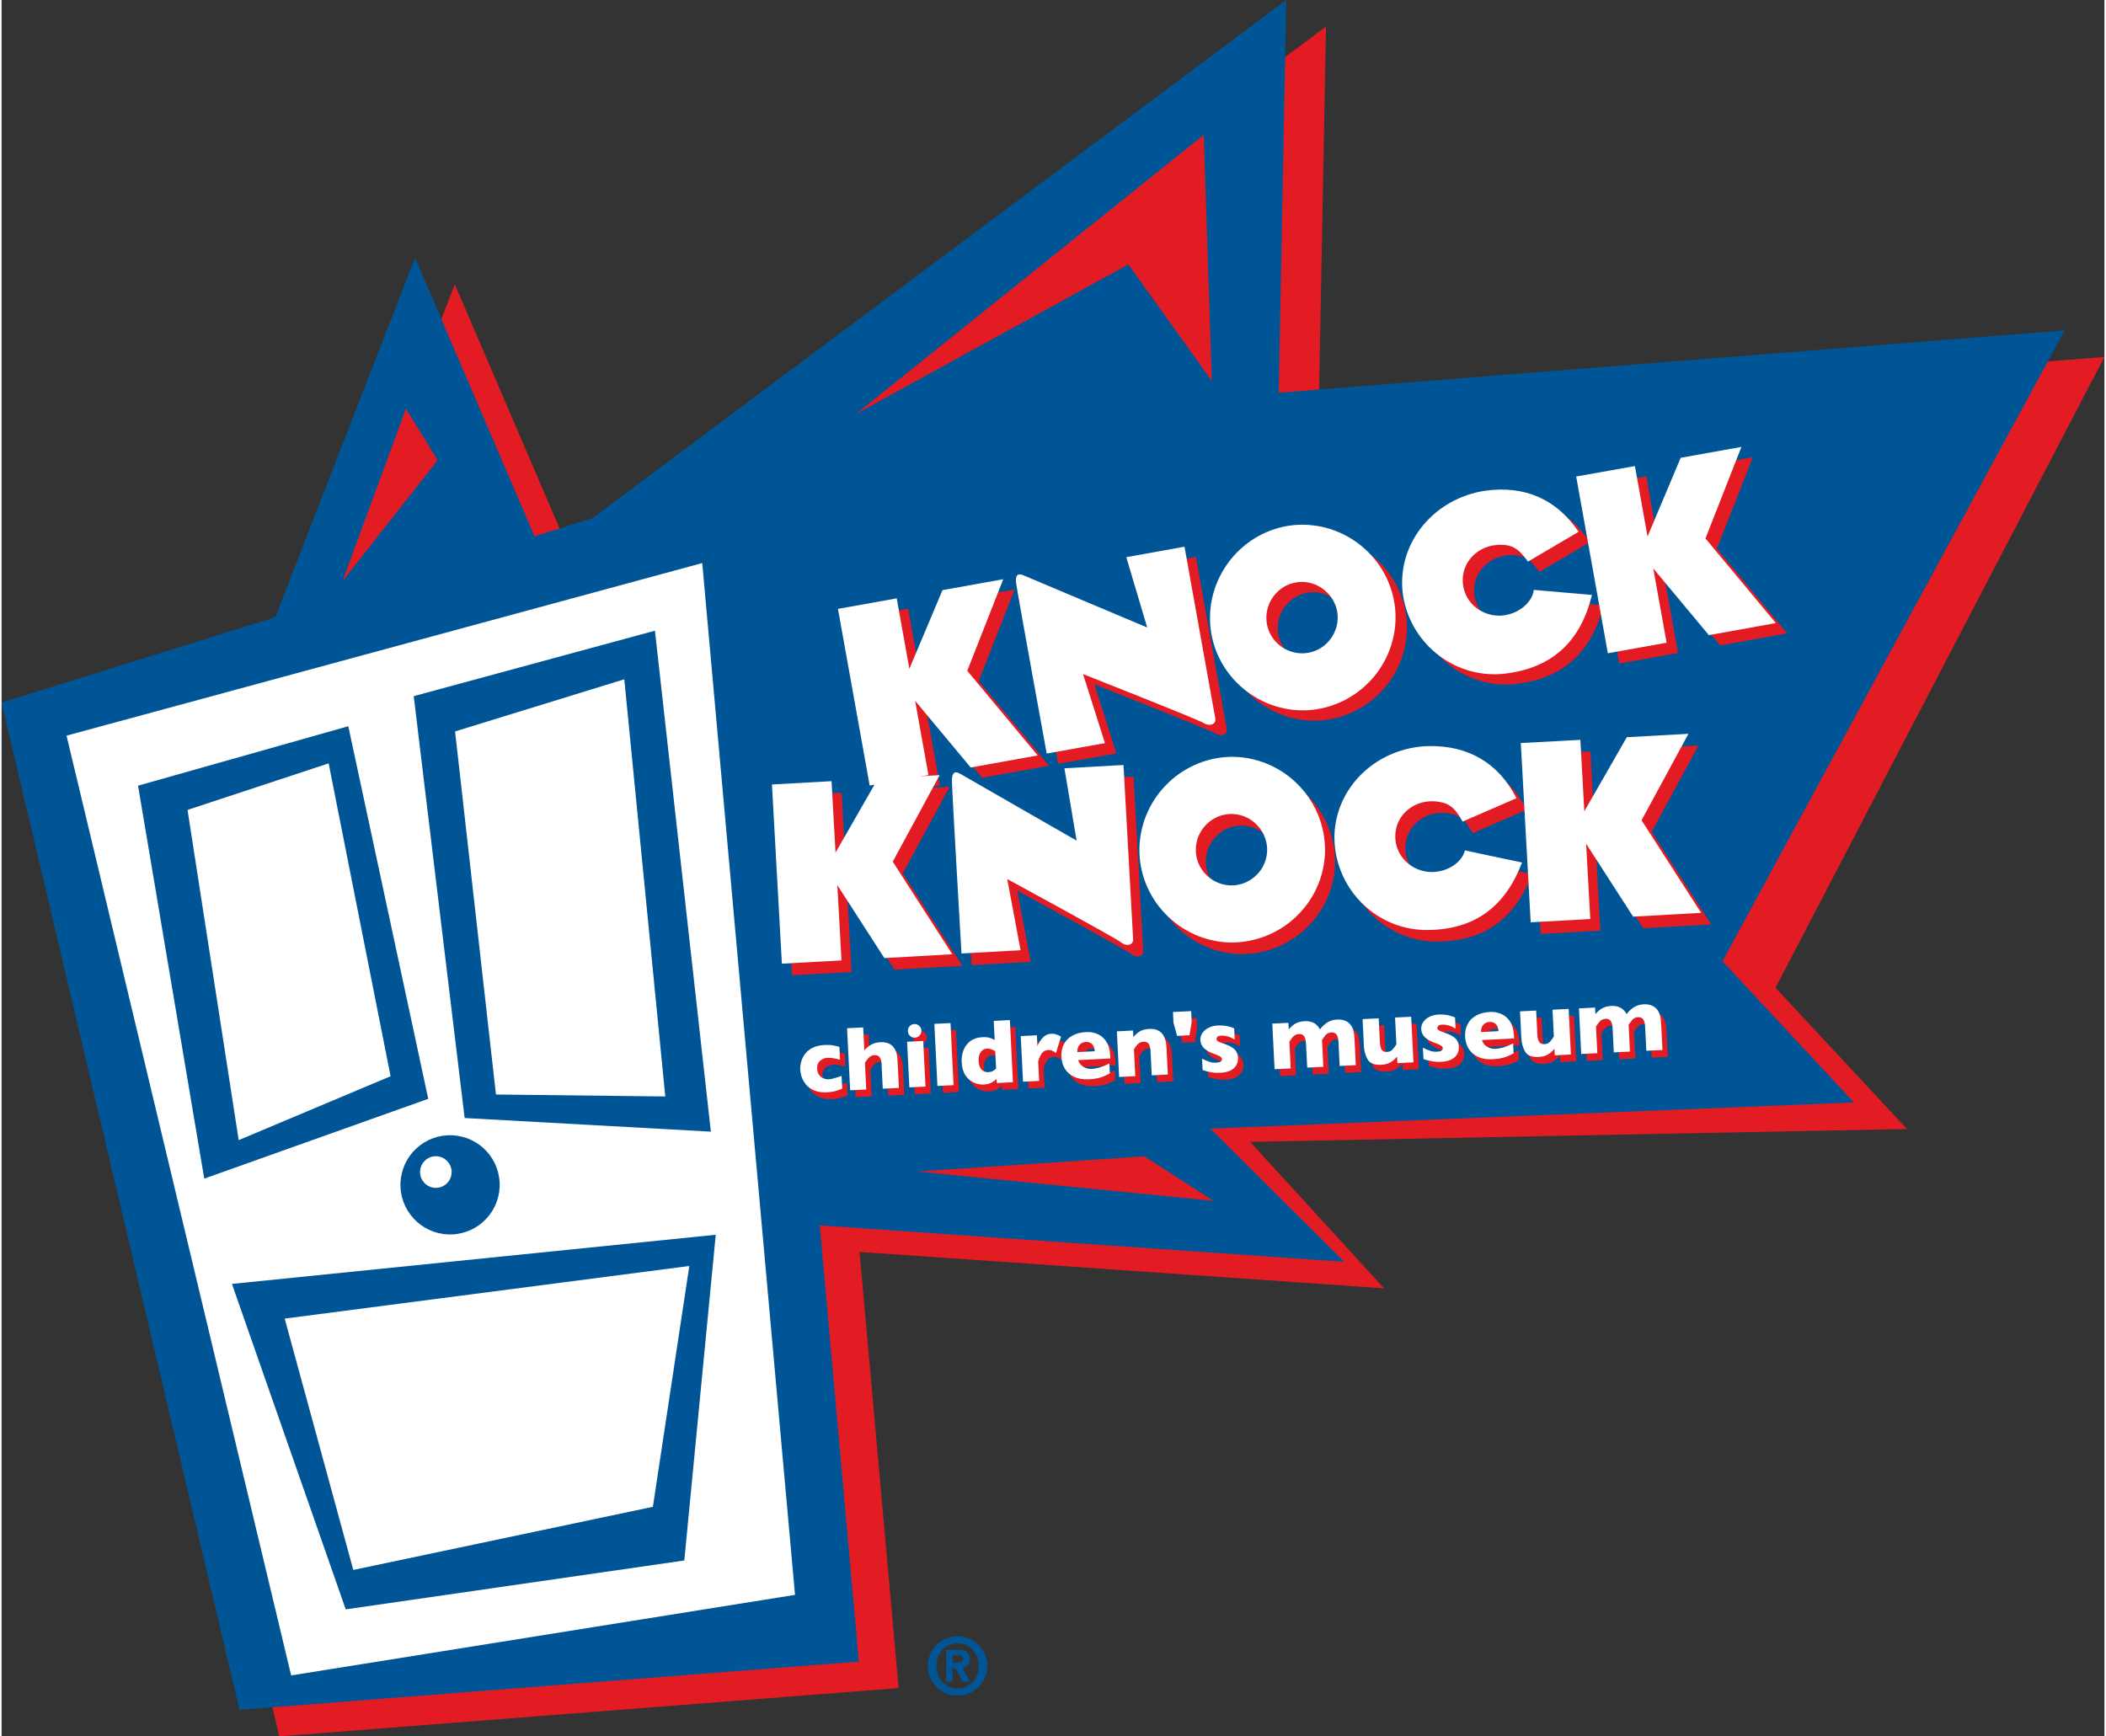 <svg xmlns="http://www.w3.org/2000/svg" xmlns:xlink="http://www.w3.org/1999/xlink" x="0px" y="0px"
	 viewBox="0 0 306.04 252.73" enable-background="new 0 0 306.04 252.73" xml:space="preserve" width="228px" height="188px">
<rect x="0" y="0" width="306.04" height="252.73" fill="#333333" stroke="none"/>
<g>
	<g>
		<polyline fill="#E31B23" points="258.173,143.773 306.04,51.953 191.669,61.016 192.754,3.86 91.774,79.287 83.357,81.918 
			65.961,41.383 45.624,93.698 5.79,106.131 40.419,252.73 130.552,245.705 124.867,182.218 201.211,187.523 181.713,166.201 
			277.309,164.327 258.173,143.773 		"/>
	</g>
	<g>
		<polyline fill="#005596" points="250.453,139.912 300.25,48.093 185.879,57.156 186.964,0 85.984,75.427 77.567,78.058 
			60.171,37.523 39.835,89.838 0,102.271 34.629,248.869 124.762,241.845 119.077,178.358 195.421,183.662 175.923,164.271 
			269.589,160.467 250.453,139.912 		"/>
	</g>
</g>
<g>
	<polyline fill="#E31B23" points="124.32,60.273 174.962,19.625 176.133,55.447 163.99,38.491 124.32,60.273 	"/>
</g>
<g>
	<polyline fill="#E31B23" points="58.849,59.481 49.611,84.597 63.462,66.982 58.849,59.481 	"/>
</g>
<g>
	<polyline fill="#E31B23" points="176.378,174.786 166.314,168.31 133.297,170.52 176.378,174.786 	"/>
</g>
<g>
	<path fill="#FFFFFF" d="M101.971,81.955l-92.518,25.12l32.689,136.788l73.331-11.726L101.971,81.955 M19.859,114.357l30.6-8.65
		l11.634,54.23l-32.598,11.615L19.859,114.357z M64.891,165.247c3.984-0.209,7.383,2.85,7.591,6.835
		c0.209,3.978-2.851,7.379-6.835,7.587c-3.981,0.209-7.38-2.852-7.589-6.831C57.849,168.853,60.91,165.455,64.891,165.247z
		 M99.361,227.132l-49.276,7.116l-16.561-47.37l70.413-7.155L99.361,227.132z M67.392,162.73l-7.41-61.403l35.104-9.528l8.14,72.915
		L67.392,162.73z"/>
</g>
<g>
	<path fill="#FFFFFF" d="M63.318,172.892c1.27-0.065,2.244-1.151,2.178-2.416c-0.067-1.27-1.149-2.245-2.419-2.18
		c-1.265,0.067-2.238,1.151-2.171,2.421C60.972,171.98,62.053,172.959,63.318,172.892"/>
</g>
<g>
	<polyline fill="#FFFFFF" points="66,106.46 71.948,159.308 96.593,159.595 90.627,98.873 66,106.46 	"/>
</g>
<g>
	<polyline fill="#FFFFFF" points="47.598,111.11 27.063,117.888 34.509,165.949 56.613,156.649 47.598,111.11 	"/>
</g>
<g>
	<polyline fill="#FFFFFF" points="51.187,228.51 94.788,219.32 100.089,184.267 41.201,191.927 51.187,228.51 	"/>
</g>
<g>
	<polyline fill="#E31B23" points="152.448,111.448 142.205,99.131 147.44,85.803 138.597,87.392 133.778,98.845 131.936,88.586 
		123.385,90.122 128,115.835 136.551,114.307 134.614,103.5 142.704,113.207 152.448,111.448 	"/>
</g>
<g>
	<path fill="#E31B23" d="M178.265,105.851l-4.444-24.78l-8.472,1.524l3.042,10.233c0,0-17.102-7.191-17.753-7.486
		c-0.66-0.293-1.506-0.623-1.326,1.03c0.236,1.69,4.455,24.805,4.455,24.805l8.477-1.516l-3.192-10.05
		c0,0,16.887,6.661,17.584,7.135C177.31,107.224,178.601,107.069,178.265,105.851"/>
</g>
<g>
	<path fill="#E31B23" d="M196.108,91.081c0.17,2.87-2.082,5.376-4.909,5.5c-2.875,0.146-5.337-2.084-5.461-4.916
		c-0.141-2.854,2.074-5.329,4.916-5.466C193.477,86.065,195.944,88.298,196.108,91.081 M204.472,90.009
		c-0.797-7.374-7.393-12.761-14.778-12.082c-7.375,0.763-12.786,7.401-12.107,14.789c0.716,7.388,7.406,12.838,14.789,12.108
		C199.777,104.019,205.199,97.413,204.472,90.009z"/>
</g>
<g>
	<path fill="#E31B23" d="M233.123,88.094l-8.463-0.736c-0.244,1.988-2.527,3.713-4.997,3.753c-2.82,0.008-5.222-2.071-5.349-4.944
		c-0.133-2.793,2.045-5.091,4.895-5.347c2.405-0.192,3.302,0.646,4.6,2.415l7.367-4.332c-3.221-4.79-7.893-6.772-13.609-5.977
		c-7.279,1.087-12.686,7.348-12.024,14.595c0.791,7.369,7.351,12.757,14.658,12.054C227.538,98.778,231.491,94.694,233.123,88.094"
		/>
</g>
<g>
	<polyline fill="#E31B23" points="259.88,92.186 249.638,79.87 254.873,66.546 246.032,68.13 241.209,79.587 239.372,69.334 
		230.825,70.855 235.432,96.575 243.983,95.046 242.046,84.24 250.131,93.94 259.88,92.186 	"/>
</g>
<g>
	<polyline fill="#FFFFFF" points="150.787,109.953 140.543,97.635 145.779,84.308 136.936,85.896 132.116,97.349 130.274,87.091 
		121.724,88.627 126.339,114.339 134.89,112.811 132.954,102.004 141.043,111.711 150.787,109.953 	"/>
</g>
<g>
	<path fill="#FFFFFF" d="M176.602,104.355l-4.443-24.78l-8.473,1.525l3.044,10.233c0,0-17.104-7.192-17.754-7.487
		c-0.661-0.293-1.507-0.623-1.325,1.03c0.234,1.691,4.453,24.805,4.453,24.805l8.477-1.516l-3.191-10.05
		c0,0,16.887,6.661,17.584,7.135C175.649,105.729,176.94,105.573,176.602,104.355"/>
</g>
<g>
	<path fill="#FFFFFF" d="M194.447,89.585c0.17,2.871-2.081,5.376-4.909,5.501c-2.875,0.146-5.337-2.084-5.461-4.917
		c-0.141-2.853,2.074-5.329,4.917-5.465C191.816,84.57,194.283,86.802,194.447,89.585 M202.81,88.513
		c-0.796-7.374-7.392-12.761-14.777-12.082c-7.376,0.763-12.787,7.401-12.108,14.789c0.717,7.388,7.407,12.839,14.79,12.108
		C198.115,102.523,203.537,95.918,202.81,88.513z"/>
</g>
<g>
	<path fill="#FFFFFF" d="M231.462,86.598l-8.463-0.736c-0.245,1.988-2.527,3.713-4.998,3.753c-2.819,0.009-5.221-2.071-5.348-4.944
		c-0.132-2.793,2.045-5.091,4.894-5.346c2.406-0.193,3.302,0.645,4.602,2.414l7.366-4.332c-3.221-4.789-7.892-6.772-13.61-5.977
		c-7.279,1.087-12.687,7.348-12.023,14.596c0.791,7.368,7.351,12.756,14.659,12.053C225.876,97.283,229.83,93.198,231.462,86.598"/>
</g>
<g>
	<polyline fill="#FFFFFF" points="258.219,90.69 247.977,78.375 253.212,65.05 244.372,66.635 239.548,78.092 237.711,67.838 
		229.164,69.359 233.77,95.08 242.322,93.551 240.384,82.744 248.47,92.445 258.219,90.69 	"/>
</g>
<g>
	<polyline fill="#E31B23" points="173.993,149.743 173.679,151.685 171.869,151.78 171.349,149.872 171.272,148.301 173.917,148.17 
		173.993,149.743 	"/>
</g>
<g>
	<polyline fill="#FFFFFF" points="173.202,148.742 172.889,150.684 171.078,150.779 170.558,148.872 170.482,147.3 173.127,147.17 
		173.202,148.742 	"/>
</g>
<g>
	<path fill="#E31B23" d="M123.135,159.453c-0.197,0.079-0.397,0.158-0.609,0.236c-0.213,0.069-0.46,0.143-0.726,0.194
		c-0.275,0.053-0.566,0.091-0.891,0.108c-0.724,0.031-1.342-0.06-1.858-0.282c-0.512-0.217-0.914-0.506-1.206-0.866
		c-0.286-0.362-0.496-0.73-0.621-1.113c-0.118-0.381-0.186-0.722-0.202-1.02c-0.015-0.295,0.017-0.64,0.105-1.032
		c0.094-0.398,0.256-0.776,0.503-1.15c0.246-0.377,0.612-0.694,1.098-0.971c0.498-0.26,1.105-0.419,1.841-0.458
		c0.496-0.018,0.895-0.004,1.207,0.056c0.307,0.05,0.63,0.13,0.951,0.227l0.089,1.863c-0.768-0.218-1.375-0.299-1.806-0.277
		c-0.415,0.022-0.784,0.155-1.096,0.43c-0.313,0.267-0.454,0.661-0.426,1.192c0.018,0.355,0.116,0.646,0.288,0.873
		c0.171,0.234,0.381,0.4,0.634,0.495c0.261,0.108,0.505,0.153,0.753,0.14c0.235-0.013,0.503-0.06,0.798-0.153
		c0.298-0.083,0.657-0.193,1.08-0.349L123.135,159.453"/>
</g>
<g>
	<path fill="#E31B23" d="M131.383,159.351l-2.346,0.115l-0.172-3.441c-0.002-0.025-0.003-0.051,0.001-0.076
		c-0.002-0.026-0.001-0.078-0.005-0.153c-0.017-0.319-0.097-0.601-0.248-0.861c-0.15-0.256-0.411-0.378-0.792-0.357
		c-0.298,0.007-0.553,0.121-0.764,0.334c-0.222,0.206-0.422,0.475-0.615,0.774l0.191,3.898l-2.344,0.112l-0.45-9.034l2.348-0.114
		l0.165,3.345c0.366-0.432,0.739-0.724,1.104-0.895c0.376-0.174,0.774-0.274,1.2-0.297c1.596-0.076,2.436,0.776,2.523,2.57
		L131.383,159.351"/>
</g>
<g>
	<path fill="#E31B23" d="M135.252,159.157l-2.344,0.114l-0.333-6.642l2.346-0.114L135.252,159.157 M134.659,150.996
		c0.009,0.276-0.075,0.518-0.258,0.714c-0.183,0.206-0.416,0.309-0.681,0.323c-0.184,0.01-0.357-0.025-0.508-0.102
		c-0.153-0.083-0.275-0.195-0.37-0.342c-0.093-0.146-0.142-0.311-0.151-0.495c-0.015-0.272,0.069-0.505,0.247-0.708
		c0.179-0.211,0.403-0.326,0.682-0.333c0.266-0.014,0.507,0.069,0.713,0.261C134.537,150.496,134.645,150.727,134.659,150.996z"/>
</g>
<g>
	<polyline fill="#E31B23" points="139.337,158.951 136.99,159.066 136.543,150.029 138.892,149.911 139.337,158.951 	"/>
</g>
<g>
	<path fill="#E31B23" d="M147.978,158.521l-2.347,0.113l-0.027-0.587c-0.239,0.215-0.49,0.404-0.762,0.546
		c-0.27,0.151-0.647,0.239-1.136,0.266c-0.481,0.024-0.959-0.081-1.439-0.289c-0.481-0.22-0.88-0.571-1.208-1.061
		c-0.325-0.495-0.503-1.131-0.54-1.902c-0.032-0.607,0.051-1.178,0.253-1.719c0.198-0.529,0.532-0.99,0.999-1.346
		c0.467-0.348,1.051-0.538,1.752-0.575c0.436-0.021,0.79,0.006,1.065,0.091c0.274,0.081,0.519,0.188,0.736,0.327l-0.139-2.786
		l2.349-0.123L147.978,158.521 M145.531,156.534l-0.128-2.543c-0.283-0.144-0.502-0.24-0.66-0.29
		c-0.161-0.071-0.344-0.086-0.554-0.075c-0.365,0.01-0.667,0.188-0.9,0.513c-0.234,0.319-0.333,0.762-0.304,1.308
		c0.028,0.58,0.179,0.997,0.45,1.265c0.27,0.248,0.585,0.366,0.925,0.348c0.287-0.015,0.512-0.059,0.684-0.16
		C145.209,156.794,145.378,156.675,145.531,156.534z"/>
</g>
<g>
	<path fill="#E31B23" d="M154.984,151.879l-0.751,2.4c-0.376-0.321-0.745-0.473-1.114-0.453c-0.325,0.017-0.604,0.136-0.834,0.371
		c-0.228,0.242-0.44,0.663-0.632,1.28l0.139,2.855l-2.344,0.111l-0.332-6.64l2.35-0.113l0.079,1.605
		c0.127-0.402,0.373-0.802,0.722-1.198c0.354-0.396,0.787-0.607,1.292-0.635c0.266-0.013,0.494,0.019,0.698,0.089
		C154.461,151.62,154.702,151.73,154.984,151.879"/>
</g>
<g>
	<path fill="#E31B23" d="M162.154,155.061l-4.687,0.237c0.119,0.401,0.357,0.716,0.724,0.959c0.369,0.234,0.783,0.339,1.232,0.324
		c0.795-0.041,1.658-0.305,2.593-0.795l0.071,1.447c-0.332,0.195-0.744,0.378-1.223,0.556c-0.48,0.168-1.103,0.268-1.861,0.308
		c-0.815,0.034-1.515-0.083-2.108-0.353c-0.589-0.274-1.033-0.671-1.347-1.178c-0.314-0.507-0.485-1.096-0.519-1.751
		c-0.032-0.658,0.083-1.247,0.342-1.775c0.257-0.538,0.666-0.963,1.224-1.279c0.564-0.321,1.248-0.503,2.064-0.545
		c0.544-0.029,1.073,0.063,1.585,0.271c0.516,0.206,0.943,0.561,1.291,1.077c0.355,0.513,0.551,1.195,0.595,2.026L162.154,155.061
		 M159.886,154.013c-0.022-0.436-0.142-0.767-0.364-1.015c-0.229-0.237-0.532-0.358-0.936-0.337c-0.39,0.02-0.697,0.174-0.927,0.434
		c-0.227,0.273-0.329,0.624-0.308,1.041L159.886,154.013z"/>
</g>
<g>
	<path fill="#E31B23" d="M170.526,157.398l-2.344,0.123l-0.175-3.441l-0.001-0.134c-0.024-0.368-0.099-0.688-0.227-0.952
		c-0.139-0.26-0.407-0.382-0.811-0.37c-0.191,0.019-0.36,0.053-0.505,0.14c-0.143,0.08-0.269,0.174-0.376,0.293
		c-0.114,0.12-0.205,0.232-0.279,0.336c-0.066,0.117-0.146,0.228-0.22,0.351l0.192,3.895l-2.35,0.117l-0.324-6.639l2.344-0.123
		l0.05,0.959c0.347-0.414,0.701-0.714,1.068-0.895c0.365-0.179,0.775-0.273,1.235-0.298c1.588-0.083,2.433,0.823,2.526,2.735
		L170.526,157.398"/>
</g>
<g>
	<path fill="#E31B23" d="M180.74,154.958c0.032,0.607-0.17,1.113-0.599,1.516c-0.428,0.404-1.081,0.623-1.955,0.669
		c-0.5,0.026-0.938,0.007-1.323-0.066c-0.392-0.071-0.817-0.176-1.275-0.321l-0.087-1.667c0.416,0.209,0.772,0.358,1.066,0.459
		c0.295,0.104,0.622,0.146,0.969,0.128c0.594-0.031,0.876-0.199,0.858-0.524c-0.006-0.109-0.051-0.203-0.145-0.286
		c-0.084-0.083-0.237-0.167-0.458-0.267c-0.215-0.09-0.513-0.209-0.878-0.34c-0.436-0.164-0.823-0.406-1.141-0.708
		c-0.317-0.313-0.491-0.7-0.516-1.165c-0.012-0.329,0.067-0.649,0.262-0.964c0.189-0.317,0.482-0.583,0.881-0.796
		c0.403-0.214,0.892-0.338,1.465-0.368c0.143-0.007,0.318,0.001,0.536,0.006c0.216,0.006,0.49,0.047,0.823,0.111
		c0.333,0.068,0.652,0.168,0.955,0.302l0.079,1.626c-0.14-0.065-0.263-0.14-0.356-0.183c-0.1-0.052-0.223-0.116-0.385-0.174
		c-0.168-0.058-0.353-0.118-0.565-0.157c-0.218-0.045-0.436-0.064-0.656-0.051c-0.271,0.014-0.463,0.078-0.554,0.179
		c-0.098,0.12-0.143,0.221-0.137,0.324c0.006,0.108,0.062,0.213,0.176,0.303c0.111,0.085,0.356,0.192,0.725,0.308
		c0.538,0.184,0.965,0.36,1.281,0.555c0.329,0.192,0.561,0.42,0.706,0.666C180.638,154.315,180.722,154.612,180.74,154.958"/>
</g>
<g>
	<path fill="#E31B23" d="M197.88,156.043l-2.348,0.113l-0.175-3.534c-0.024-0.467-0.116-0.811-0.276-1.037
		c-0.171-0.23-0.421-0.323-0.75-0.317c-0.324,0.018-0.585,0.134-0.785,0.337c-0.199,0.213-0.396,0.471-0.585,0.778l0.193,3.891
		l-2.345,0.123l-0.179-3.544c-0.023-0.442-0.115-0.783-0.27-1.021c-0.155-0.239-0.415-0.343-0.784-0.323
		c-0.17,0.008-0.327,0.055-0.471,0.127c-0.145,0.073-0.254,0.164-0.341,0.251c-0.091,0.094-0.198,0.224-0.319,0.398
		c-0.121,0.174-0.196,0.289-0.229,0.333l0.188,3.897l-2.345,0.112l-0.336-6.638l2.35-0.115l0.049,0.95
		c0.338-0.391,0.682-0.685,1.042-0.87c0.353-0.188,0.77-0.297,1.251-0.323c0.228-0.011,0.444-0.006,0.651,0.039
		c0.205,0.028,0.407,0.083,0.612,0.177c0.203,0.086,0.388,0.223,0.555,0.39c0.168,0.171,0.309,0.364,0.423,0.589
		c0.352-0.445,0.727-0.794,1.119-1.031c0.401-0.24,0.86-0.375,1.39-0.395c0.533-0.027,0.975,0.061,1.344,0.252
		c0.369,0.196,0.646,0.488,0.843,0.883c0.186,0.398,0.297,0.878,0.327,1.453L197.88,156.043"/>
</g>
<g>
	<path fill="#E31B23" d="M206.271,155.628l-2.343,0.114l-0.05-0.953c-0.316,0.381-0.646,0.671-1.002,0.867
		c-0.354,0.184-0.78,0.3-1.291,0.327c-1.005,0.044-1.666-0.216-1.986-0.782c-0.326-0.574-0.503-1.221-0.542-1.959l-0.192-3.907
		l2.345-0.115l0.173,3.448l0.008,0.136c0.02,0.363,0.093,0.672,0.227,0.933c0.127,0.274,0.395,0.395,0.793,0.374
		c0.346-0.019,0.613-0.125,0.801-0.329c0.195-0.205,0.38-0.467,0.574-0.782l-0.193-3.898l2.343-0.112L206.271,155.628"/>
</g>
<g>
	<path fill="#E31B23" d="M212.877,153.36c0.026,0.614-0.169,1.111-0.597,1.512c-0.431,0.405-1.082,0.631-1.962,0.677
		c-0.493,0.026-0.935-0.001-1.317-0.072c-0.391-0.064-0.812-0.179-1.268-0.32l-0.089-1.668c0.41,0.209,0.76,0.368,1.06,0.46
		c0.291,0.11,0.622,0.144,0.974,0.134c0.584-0.031,0.871-0.205,0.86-0.523c-0.006-0.112-0.063-0.208-0.151-0.291
		c-0.09-0.076-0.236-0.162-0.457-0.263c-0.221-0.097-0.513-0.218-0.873-0.342c-0.44-0.17-0.828-0.412-1.145-0.716
		c-0.317-0.313-0.486-0.692-0.51-1.151c-0.019-0.337,0.067-0.663,0.251-0.979c0.193-0.311,0.485-0.581,0.879-0.795
		c0.404-0.206,0.893-0.332,1.472-0.362c0.142-0.007,0.319,0.002,0.535,0.007c0.217,0.011,0.492,0.045,0.825,0.116
		c0.328,0.064,0.651,0.167,0.962,0.304l0.072,1.624c-0.141-0.081-0.264-0.136-0.362-0.194c-0.101-0.055-0.229-0.113-0.379-0.177
		c-0.169-0.057-0.354-0.104-0.572-0.155c-0.212-0.036-0.43-0.06-0.649-0.048c-0.274,0.015-0.459,0.074-0.555,0.191
		c-0.097,0.101-0.143,0.217-0.137,0.316c0.005,0.11,0.061,0.211,0.175,0.296c0.112,0.088,0.357,0.189,0.727,0.314
		c0.533,0.173,0.964,0.357,1.28,0.559c0.33,0.196,0.564,0.418,0.707,0.654C212.781,152.715,212.859,153.013,212.877,153.36"/>
</g>
<g>
	<path fill="#E31B23" d="M220.915,152.145l-4.681,0.236c0.111,0.399,0.35,0.716,0.715,0.95c0.371,0.242,0.779,0.346,1.241,0.33
		c0.788-0.041,1.65-0.305,2.586-0.793l0.07,1.447c-0.332,0.194-0.743,0.379-1.223,0.554c-0.48,0.167-1.101,0.268-1.861,0.308
		c-0.811,0.042-1.517-0.071-2.106-0.352c-0.589-0.274-1.036-0.671-1.348-1.178c-0.311-0.508-0.483-1.1-0.519-1.754
		c-0.034-0.655,0.082-1.241,0.341-1.77c0.256-0.538,0.671-0.963,1.223-1.283c0.565-0.32,1.249-0.501,2.071-0.544
		c0.539-0.028,1.066,0.059,1.578,0.271c0.519,0.211,0.946,0.565,1.297,1.078c0.352,0.514,0.546,1.197,0.59,2.029L220.915,152.145
		 M218.647,151.089c-0.023-0.429-0.144-0.761-0.366-1.008c-0.224-0.242-0.536-0.35-0.928-0.338c-0.393,0.02-0.703,0.169-0.935,0.435
		c-0.225,0.271-0.33,0.622-0.308,1.043L218.647,151.089z"/>
</g>
<g>
	<path fill="#E31B23" d="M229.184,154.487l-2.345,0.114l-0.049-0.944c-0.315,0.372-0.648,0.66-1.001,0.854
		c-0.354,0.196-0.781,0.305-1.286,0.33c-1.003,0.053-1.666-0.206-1.992-0.781c-0.318-0.565-0.502-1.225-0.54-1.952l-0.192-3.901
		l2.349-0.116l0.169,3.438l0.007,0.135c0.02,0.364,0.094,0.679,0.226,0.94c0.134,0.266,0.401,0.388,0.799,0.375
		c0.346-0.018,0.608-0.135,0.796-0.339c0.188-0.206,0.38-0.465,0.579-0.779l-0.199-3.894l2.35-0.117L229.184,154.487"/>
</g>
<g>
	<path fill="#E31B23" d="M242.512,153.829l-2.35,0.114l-0.179-3.54c-0.02-0.467-0.116-0.814-0.281-1.032
		c-0.166-0.229-0.416-0.334-0.746-0.317c-0.323,0.018-0.585,0.128-0.783,0.34c-0.194,0.204-0.392,0.456-0.586,0.771l0.192,3.895
		l-2.35,0.117l-0.173-3.535c-0.023-0.445-0.115-0.786-0.264-1.023c-0.16-0.233-0.423-0.351-0.785-0.331
		c-0.177,0.009-0.333,0.05-0.477,0.138c-0.145,0.073-0.26,0.156-0.347,0.243c-0.08,0.097-0.187,0.229-0.308,0.402
		c-0.122,0.178-0.202,0.293-0.239,0.338l0.199,3.886l-2.351,0.114l-0.325-6.64l2.345-0.112l0.05,0.958
		c0.331-0.398,0.675-0.688,1.034-0.884c0.355-0.173,0.776-0.283,1.253-0.309c0.227-0.012,0.443-0.006,0.649,0.023
		c0.201,0.035,0.415,0.098,0.613,0.192c0.208,0.085,0.392,0.212,0.561,0.38c0.168,0.171,0.309,0.364,0.418,0.593
		c0.352-0.445,0.726-0.795,1.123-1.026c0.397-0.239,0.856-0.375,1.391-0.403c0.522-0.026,0.97,0.061,1.338,0.261
		c0.374,0.19,0.646,0.489,0.837,0.875c0.196,0.394,0.309,0.885,0.332,1.459L242.512,153.829"/>
</g>
<g>
	<path fill="#FFFFFF" d="M122.344,158.452c-0.196,0.08-0.397,0.158-0.609,0.237c-0.212,0.069-0.459,0.142-0.726,0.194
		c-0.274,0.053-0.565,0.09-0.89,0.107c-0.724,0.032-1.343-0.059-1.858-0.281c-0.512-0.218-0.915-0.507-1.207-0.867
		c-0.286-0.362-0.495-0.73-0.621-1.113c-0.117-0.381-0.185-0.722-0.201-1.02c-0.016-0.295,0.017-0.638,0.105-1.032
		c0.093-0.398,0.255-0.775,0.502-1.149c0.246-0.377,0.613-0.695,1.099-0.972c0.498-0.26,1.104-0.419,1.841-0.458
		c0.495-0.017,0.894-0.004,1.206,0.057c0.308,0.049,0.63,0.13,0.951,0.226l0.089,1.865c-0.768-0.22-1.375-0.301-1.806-0.279
		c-0.414,0.022-0.783,0.155-1.095,0.432c-0.313,0.266-0.455,0.659-0.427,1.19c0.018,0.355,0.116,0.646,0.289,0.873
		c0.171,0.235,0.38,0.4,0.633,0.496c0.261,0.108,0.506,0.152,0.754,0.139c0.234-0.013,0.502-0.06,0.797-0.152
		c0.298-0.083,0.657-0.194,1.081-0.35L122.344,158.452"/>
</g>
<g>
	<path fill="#FFFFFF" d="M130.593,158.351l-2.347,0.114l-0.172-3.441c-0.002-0.025-0.003-0.051,0.002-0.075
		c-0.002-0.026-0.002-0.078-0.006-0.154c-0.017-0.319-0.097-0.6-0.247-0.86c-0.15-0.257-0.412-0.377-0.793-0.357
		c-0.297,0.007-0.552,0.12-0.764,0.332c-0.222,0.206-0.421,0.475-0.614,0.775l0.19,3.898l-2.343,0.111l-0.451-9.034l2.349-0.113
		l0.164,3.344c0.367-0.431,0.739-0.723,1.104-0.896c0.376-0.173,0.775-0.273,1.201-0.296c1.595-0.077,2.435,0.776,2.523,2.569
		L130.593,158.351"/>
</g>
<g>
	<path fill="#FFFFFF" d="M134.462,158.157l-2.345,0.114l-0.333-6.642l2.347-0.114L134.462,158.157 M133.869,149.995
		c0.009,0.277-0.075,0.519-0.259,0.714c-0.182,0.206-0.416,0.309-0.68,0.323c-0.184,0.01-0.357-0.024-0.509-0.102
		c-0.152-0.082-0.274-0.195-0.37-0.342c-0.092-0.145-0.141-0.31-0.15-0.495c-0.015-0.271,0.069-0.504,0.247-0.707
		c0.179-0.212,0.403-0.326,0.682-0.334c0.266-0.014,0.506,0.069,0.712,0.262C133.747,149.496,133.854,149.726,133.869,149.995z"/>
</g>
<g>
	<polyline fill="#FFFFFF" points="138.547,157.951 136.2,158.065 135.753,149.029 138.102,148.912 138.547,157.951 	"/>
</g>
<g>
	<path fill="#FFFFFF" d="M147.188,157.521l-2.347,0.113l-0.027-0.588c-0.239,0.216-0.49,0.405-0.762,0.547
		c-0.271,0.151-0.647,0.239-1.136,0.266c-0.482,0.024-0.96-0.082-1.439-0.288c-0.481-0.221-0.881-0.572-1.209-1.062
		c-0.325-0.496-0.502-1.132-0.539-1.903c-0.032-0.606,0.051-1.178,0.253-1.717c0.197-0.53,0.532-0.991,0.999-1.347
		c0.466-0.35,1.05-0.539,1.752-0.576c0.436-0.021,0.789,0.007,1.065,0.092c0.273,0.081,0.519,0.188,0.735,0.326l-0.139-2.786
		l2.349-0.123L147.188,157.521 M144.74,155.533l-0.128-2.542c-0.282-0.144-0.501-0.24-0.66-0.29
		c-0.161-0.072-0.344-0.086-0.553-0.075c-0.365,0.01-0.667,0.188-0.901,0.512c-0.233,0.32-0.332,0.763-0.303,1.308
		c0.027,0.58,0.179,0.999,0.45,1.265c0.269,0.248,0.585,0.366,0.925,0.348c0.287-0.015,0.512-0.059,0.683-0.159
		C144.418,155.794,144.588,155.674,144.74,155.533z"/>
</g>
<g>
	<path fill="#FFFFFF" d="M154.194,150.878l-0.751,2.401c-0.376-0.322-0.745-0.474-1.114-0.454c-0.325,0.017-0.605,0.137-0.834,0.371
		c-0.228,0.242-0.44,0.663-0.632,1.281l0.138,2.854l-2.344,0.112l-0.331-6.64l2.349-0.113l0.079,1.604
		c0.127-0.401,0.374-0.801,0.722-1.198c0.355-0.396,0.788-0.605,1.293-0.633c0.264-0.014,0.494,0.017,0.698,0.088
		C153.67,150.619,153.912,150.73,154.194,150.878"/>
</g>
<g>
	<path fill="#FFFFFF" d="M161.364,154.062l-4.687,0.236c0.119,0.401,0.358,0.715,0.723,0.958c0.369,0.234,0.783,0.34,1.232,0.325
		c0.794-0.041,1.657-0.305,2.592-0.796l0.071,1.447c-0.331,0.195-0.743,0.378-1.222,0.557c-0.481,0.167-1.103,0.267-1.862,0.307
		c-0.814,0.035-1.515-0.083-2.106-0.352c-0.591-0.274-1.035-0.671-1.349-1.178c-0.313-0.507-0.484-1.096-0.518-1.752
		c-0.031-0.657,0.083-1.246,0.343-1.774c0.256-0.539,0.667-0.963,1.224-1.28c0.564-0.321,1.248-0.503,2.064-0.545
		c0.543-0.029,1.073,0.063,1.584,0.271c0.517,0.207,0.945,0.563,1.291,1.077c0.355,0.514,0.552,1.195,0.596,2.026L161.364,154.062
		 M159.096,153.012c-0.023-0.435-0.142-0.767-0.365-1.015c-0.229-0.237-0.531-0.358-0.935-0.337
		c-0.391,0.021-0.697,0.174-0.928,0.435c-0.226,0.271-0.329,0.624-0.308,1.041L159.096,153.012z"/>
</g>
<g>
	<path fill="#FFFFFF" d="M169.735,156.398l-2.343,0.123l-0.175-3.441l-0.002-0.135c-0.024-0.367-0.098-0.686-0.226-0.952
		c-0.139-0.259-0.407-0.382-0.81-0.369c-0.192,0.018-0.36,0.052-0.505,0.14c-0.143,0.079-0.27,0.174-0.377,0.293
		c-0.114,0.119-0.204,0.232-0.278,0.336c-0.067,0.117-0.146,0.227-0.22,0.351l0.192,3.895l-2.35,0.117l-0.324-6.638l2.344-0.123
		l0.05,0.959c0.347-0.415,0.701-0.714,1.067-0.896c0.367-0.177,0.775-0.272,1.235-0.297c1.589-0.084,2.433,0.823,2.527,2.734
		L169.735,156.398"/>
</g>
<g>
	<path fill="#FFFFFF" d="M179.949,153.958c0.032,0.607-0.169,1.113-0.599,1.516c-0.427,0.404-1.081,0.623-1.954,0.669
		c-0.499,0.026-0.939,0.006-1.324-0.067c-0.391-0.07-0.816-0.176-1.274-0.32l-0.087-1.668c0.415,0.209,0.771,0.358,1.066,0.459
		c0.295,0.105,0.622,0.148,0.968,0.129c0.595-0.031,0.877-0.2,0.86-0.524c-0.007-0.109-0.052-0.204-0.146-0.287
		c-0.084-0.083-0.237-0.166-0.458-0.267c-0.214-0.09-0.512-0.209-0.878-0.341c-0.434-0.164-0.822-0.406-1.14-0.707
		c-0.318-0.313-0.492-0.701-0.517-1.166c-0.012-0.329,0.068-0.648,0.264-0.963c0.188-0.317,0.48-0.583,0.879-0.797
		c0.403-0.214,0.892-0.337,1.466-0.367c0.142-0.007,0.318,0,0.536,0.006c0.216,0.006,0.489,0.046,0.823,0.11
		c0.333,0.068,0.651,0.168,0.954,0.303l0.08,1.626c-0.14-0.066-0.263-0.14-0.357-0.184c-0.101-0.051-0.223-0.116-0.386-0.174
		c-0.168-0.057-0.352-0.116-0.564-0.157c-0.218-0.045-0.436-0.063-0.656-0.05c-0.272,0.014-0.464,0.078-0.555,0.179
		c-0.096,0.12-0.143,0.22-0.136,0.323c0.005,0.109,0.061,0.213,0.176,0.304c0.11,0.085,0.355,0.191,0.726,0.309
		c0.538,0.184,0.964,0.359,1.281,0.553c0.328,0.193,0.562,0.42,0.706,0.666C179.848,153.314,179.931,153.611,179.949,153.958"/>
</g>
<g>
	<path fill="#FFFFFF" d="M197.09,155.042l-2.349,0.114l-0.174-3.535c-0.024-0.466-0.116-0.81-0.277-1.037
		c-0.171-0.231-0.42-0.322-0.749-0.316c-0.324,0.018-0.586,0.133-0.785,0.338c-0.2,0.212-0.395,0.47-0.585,0.777l0.193,3.891
		l-2.345,0.123l-0.179-3.545c-0.023-0.441-0.115-0.783-0.27-1.021c-0.155-0.238-0.416-0.343-0.785-0.324
		c-0.17,0.009-0.326,0.057-0.471,0.128c-0.145,0.074-0.254,0.165-0.34,0.252c-0.092,0.093-0.198,0.223-0.32,0.398
		c-0.121,0.174-0.195,0.289-0.229,0.333l0.188,3.898l-2.343,0.111l-0.337-6.637l2.349-0.114l0.05,0.949
		c0.338-0.391,0.681-0.685,1.041-0.871c0.354-0.186,0.77-0.297,1.251-0.322c0.227-0.012,0.444-0.005,0.652,0.038
		c0.206,0.029,0.407,0.083,0.612,0.178c0.202,0.086,0.387,0.223,0.555,0.39c0.167,0.17,0.309,0.364,0.422,0.589
		c0.353-0.445,0.727-0.794,1.12-1.031c0.401-0.239,0.86-0.376,1.389-0.394c0.534-0.028,0.976,0.059,1.345,0.25
		c0.369,0.196,0.646,0.489,0.843,0.883c0.186,0.399,0.297,0.878,0.327,1.454L197.09,155.042"/>
</g>
<g>
	<path fill="#FFFFFF" d="M205.481,154.627l-2.343,0.114l-0.05-0.951c-0.316,0.38-0.648,0.67-1.002,0.865
		c-0.354,0.184-0.78,0.301-1.291,0.327c-1.005,0.045-1.667-0.216-1.987-0.781c-0.325-0.575-0.502-1.222-0.541-1.96l-0.192-3.907
		l2.344-0.115l0.174,3.448l0.008,0.137c0.02,0.363,0.092,0.671,0.226,0.932c0.128,0.274,0.395,0.396,0.793,0.375
		c0.347-0.019,0.614-0.126,0.802-0.329c0.195-0.204,0.38-0.468,0.574-0.783l-0.193-3.897l2.342-0.113L205.481,154.627"/>
</g>
<g>
	<path fill="#FFFFFF" d="M212.087,152.359c0.026,0.614-0.17,1.112-0.598,1.513c-0.43,0.404-1.081,0.63-1.961,0.676
		c-0.494,0.026-0.934-0.001-1.318-0.072c-0.39-0.063-0.812-0.179-1.268-0.32l-0.089-1.667c0.41,0.209,0.76,0.367,1.061,0.46
		c0.291,0.109,0.622,0.143,0.974,0.133c0.584-0.031,0.871-0.205,0.86-0.523c-0.006-0.112-0.063-0.207-0.152-0.291
		c-0.089-0.075-0.235-0.162-0.457-0.263c-0.221-0.097-0.512-0.217-0.872-0.341c-0.44-0.17-0.828-0.413-1.146-0.717
		c-0.318-0.313-0.486-0.69-0.51-1.15c-0.019-0.337,0.066-0.664,0.25-0.979c0.193-0.31,0.486-0.581,0.88-0.794
		c0.405-0.208,0.893-0.331,1.471-0.361c0.142-0.008,0.319,0,0.535,0.005c0.217,0.012,0.493,0.045,0.825,0.116
		c0.329,0.065,0.651,0.167,0.962,0.305l0.073,1.624c-0.141-0.082-0.265-0.138-0.363-0.195c-0.1-0.055-0.227-0.113-0.379-0.177
		c-0.168-0.056-0.354-0.104-0.571-0.155c-0.213-0.036-0.43-0.059-0.65-0.047c-0.273,0.015-0.458,0.075-0.554,0.191
		c-0.098,0.1-0.143,0.217-0.137,0.316c0.006,0.111,0.061,0.21,0.174,0.296c0.113,0.087,0.357,0.188,0.729,0.314
		c0.531,0.174,0.963,0.358,1.279,0.561c0.329,0.194,0.564,0.416,0.706,0.652C211.991,151.715,212.069,152.013,212.087,152.359"/>
</g>
<g>
	<path fill="#FFFFFF" d="M220.125,151.144l-4.682,0.237c0.111,0.398,0.351,0.715,0.715,0.949c0.372,0.243,0.781,0.346,1.242,0.331
		c0.787-0.041,1.649-0.305,2.585-0.793l0.07,1.446c-0.331,0.194-0.741,0.379-1.222,0.554c-0.482,0.168-1.101,0.268-1.861,0.308
		c-0.812,0.042-1.517-0.072-2.107-0.354c-0.589-0.273-1.036-0.67-1.348-1.177c-0.311-0.508-0.484-1.1-0.519-1.756
		c-0.035-0.653,0.082-1.24,0.34-1.768c0.256-0.539,0.671-0.963,1.225-1.283c0.563-0.32,1.247-0.501,2.07-0.544
		c0.538-0.028,1.066,0.059,1.578,0.271c0.519,0.209,0.946,0.564,1.296,1.077c0.352,0.514,0.547,1.198,0.591,2.028L220.125,151.144
		 M217.856,150.088c-0.023-0.429-0.143-0.76-0.365-1.007c-0.225-0.242-0.537-0.35-0.929-0.338c-0.393,0.02-0.702,0.17-0.934,0.434
		c-0.225,0.271-0.331,0.624-0.309,1.043L217.856,150.088z"/>
</g>
<g>
	<path fill="#FFFFFF" d="M228.393,153.487l-2.344,0.113L226,152.657c-0.316,0.372-0.649,0.66-1.001,0.854
		c-0.355,0.195-0.782,0.304-1.287,0.329c-1.003,0.053-1.665-0.206-1.992-0.78c-0.318-0.565-0.502-1.225-0.54-1.953l-0.192-3.9
		l2.35-0.116l0.168,3.438l0.007,0.135c0.02,0.363,0.094,0.678,0.227,0.94c0.134,0.265,0.401,0.387,0.799,0.374
		c0.346-0.018,0.607-0.135,0.796-0.338c0.189-0.207,0.379-0.467,0.578-0.78l-0.198-3.893l2.351-0.118L228.393,153.487"/>
</g>
<g>
	<path fill="#FFFFFF" d="M241.722,152.829l-2.35,0.114l-0.179-3.541c-0.02-0.466-0.117-0.813-0.282-1.032
		c-0.165-0.227-0.416-0.333-0.745-0.316c-0.323,0.018-0.585,0.128-0.784,0.339c-0.192,0.204-0.391,0.457-0.586,0.771l0.193,3.895
		l-2.35,0.118l-0.174-3.535c-0.023-0.445-0.114-0.787-0.263-1.024c-0.161-0.233-0.423-0.35-0.786-0.33
		c-0.176,0.009-0.332,0.05-0.476,0.138c-0.145,0.072-0.261,0.155-0.348,0.242c-0.079,0.097-0.187,0.227-0.308,0.403
		c-0.121,0.177-0.201,0.293-0.238,0.337l0.198,3.887l-2.35,0.114l-0.325-6.64l2.344-0.113l0.05,0.958
		c0.332-0.397,0.676-0.687,1.035-0.883c0.355-0.174,0.776-0.284,1.253-0.31c0.226-0.012,0.443-0.006,0.649,0.023
		c0.2,0.035,0.414,0.099,0.612,0.192c0.209,0.086,0.393,0.213,0.562,0.381c0.167,0.171,0.309,0.363,0.417,0.592
		c0.352-0.444,0.727-0.795,1.124-1.025c0.396-0.24,0.856-0.375,1.39-0.403c0.523-0.026,0.971,0.06,1.339,0.261
		c0.373,0.189,0.646,0.489,0.837,0.875c0.196,0.393,0.309,0.885,0.332,1.458L241.722,152.829"/>
</g>
<g>
	<polyline fill="#E31B23" points="139.83,140.579 131.164,127.105 137.985,114.515 129.014,115.014 122.835,125.794 
		122.257,115.388 113.583,115.871 115.03,141.954 123.703,141.48 123.098,130.517 129.945,141.137 139.83,140.579 	"/>
</g>
<g>
	<path fill="#E31B23" d="M166.136,138.17l-1.391-25.137l-8.594,0.481l1.771,10.527c0,0-16.099-9.221-16.709-9.594
		c-0.619-0.371-1.419-0.802-1.441,0.861c0.027,1.706,1.398,25.162,1.398,25.162l8.598-0.471l-1.943-10.364
		c0,0,15.949,8.669,16.583,9.225C165.021,139.417,166.322,139.42,166.136,138.17"/>
</g>
<g>
	<path fill="#E31B23" d="M185.647,125.685c-0.182,2.869-2.723,5.082-5.545,4.861c-2.869-0.206-5.042-2.719-4.82-5.545
		c0.209-2.85,2.709-5.036,5.547-4.826C183.647,120.386,185.823,122.902,185.647,125.685 M194.079,125.64
		c0.107-7.416-5.783-13.567-13.197-13.793c-7.413-0.141-13.592,5.787-13.819,13.203c-0.189,7.421,5.786,13.646,13.204,13.821
		C187.711,138.974,193.898,133.078,194.079,125.64z"/>
</g>
<g>
	<path fill="#E31B23" d="M222.75,127.231l-8.31-1.762c-0.485,1.944-2.962,3.377-5.417,3.116c-2.801-0.335-4.932-2.692-4.707-5.559
		c0.209-2.788,2.649-4.804,5.509-4.71c2.412,0.102,3.199,1.043,4.271,2.957l7.84-3.402c-2.612-5.146-7.008-7.683-12.779-7.591
		c-7.357,0.192-13.487,5.747-13.713,13.021c-0.113,7.41,5.741,13.559,13.08,13.75C215.904,137.155,220.326,133.583,222.75,127.231"
		/>
</g>
<g>
	<polyline fill="#E31B23" points="248.809,134.554 240.144,121.082 246.964,108.494 237.996,108.989 231.811,119.773 
		231.239,109.372 222.57,109.841 224.008,135.93 232.682,135.455 232.076,124.493 238.919,135.106 248.809,134.554 	"/>
</g>
<g>
	<polyline fill="#FFFFFF" points="138.363,138.893 129.697,125.418 136.518,112.828 127.547,113.327 121.368,124.107 
		120.79,113.702 112.116,114.184 113.563,140.267 122.237,139.792 121.632,128.83 128.478,139.451 138.363,138.893 	"/>
</g>
<g>
	<path fill="#FFFFFF" d="M164.669,136.483l-1.39-25.137l-8.596,0.481l1.773,10.528c0,0-16.099-9.223-16.709-9.595
		c-0.62-0.372-1.42-0.802-1.441,0.861c0.027,1.706,1.397,25.162,1.397,25.162l8.598-0.472l-1.942-10.363
		c0,0,15.948,8.669,16.583,9.225C163.555,137.73,164.856,137.733,164.669,136.483"/>
</g>
<g>
	<path fill="#FFFFFF" d="M184.181,123.998c-0.182,2.87-2.721,5.082-5.543,4.861c-2.872-0.206-5.044-2.719-4.82-5.546
		c0.208-2.849,2.708-5.036,5.546-4.825C182.18,118.699,184.357,121.215,184.181,123.998 M192.612,123.953
		c0.107-7.416-5.782-13.567-13.196-13.793c-7.413-0.142-13.594,5.787-13.82,13.203c-0.188,7.42,5.787,13.646,13.204,13.82
		C186.244,137.286,192.431,131.391,192.612,123.953z"/>
</g>
<g>
	<path fill="#FFFFFF" d="M221.283,125.544l-8.31-1.762c-0.484,1.944-2.961,3.377-5.417,3.116c-2.8-0.335-4.931-2.692-4.707-5.559
		c0.209-2.788,2.65-4.804,5.511-4.71c2.41,0.102,3.197,1.043,4.271,2.957l7.84-3.402c-2.613-5.146-7.009-7.683-12.78-7.591
		c-7.357,0.192-13.487,5.747-13.714,13.021c-0.111,7.41,5.742,13.558,13.082,13.75C214.436,135.468,218.859,131.896,221.283,125.544
		"/>
</g>
<g>
	<polyline fill="#FFFFFF" points="247.343,132.867 238.678,119.395 245.497,106.807 236.53,107.303 230.346,118.086 
		229.772,107.685 221.102,108.154 222.541,134.244 231.215,133.768 230.609,122.806 237.452,133.419 247.343,132.867 	"/>
</g>
<g>
	<path fill="#005596" d="M139.13,238.151c2.387,0,4.33,1.943,4.33,4.33c0,2.387-1.943,4.329-4.33,4.329
		c-2.387,0-4.33-1.942-4.33-4.329C134.801,240.095,136.744,238.151,139.13,238.151z M139.13,245.779
		c1.715,0,3.082-1.367,3.082-3.298c0-1.919-1.368-3.299-3.082-3.299c-1.739,0-3.083,1.38-3.083,3.299
		C136.048,244.412,137.391,245.779,139.13,245.779z M137.463,240.131h1.667c1.115,0,1.775,0.336,1.775,1.391
		c0,0.84-0.503,1.176-1.104,1.235l1.176,2.016h-1.104l-1.031-1.968h-0.42v1.968h-0.96V240.131z M138.423,242.014h0.72
		c0.48,0,0.803-0.084,0.803-0.588c0-0.443-0.503-0.504-0.912-0.504h-0.611V242.014z"/>
</g>
</svg>
